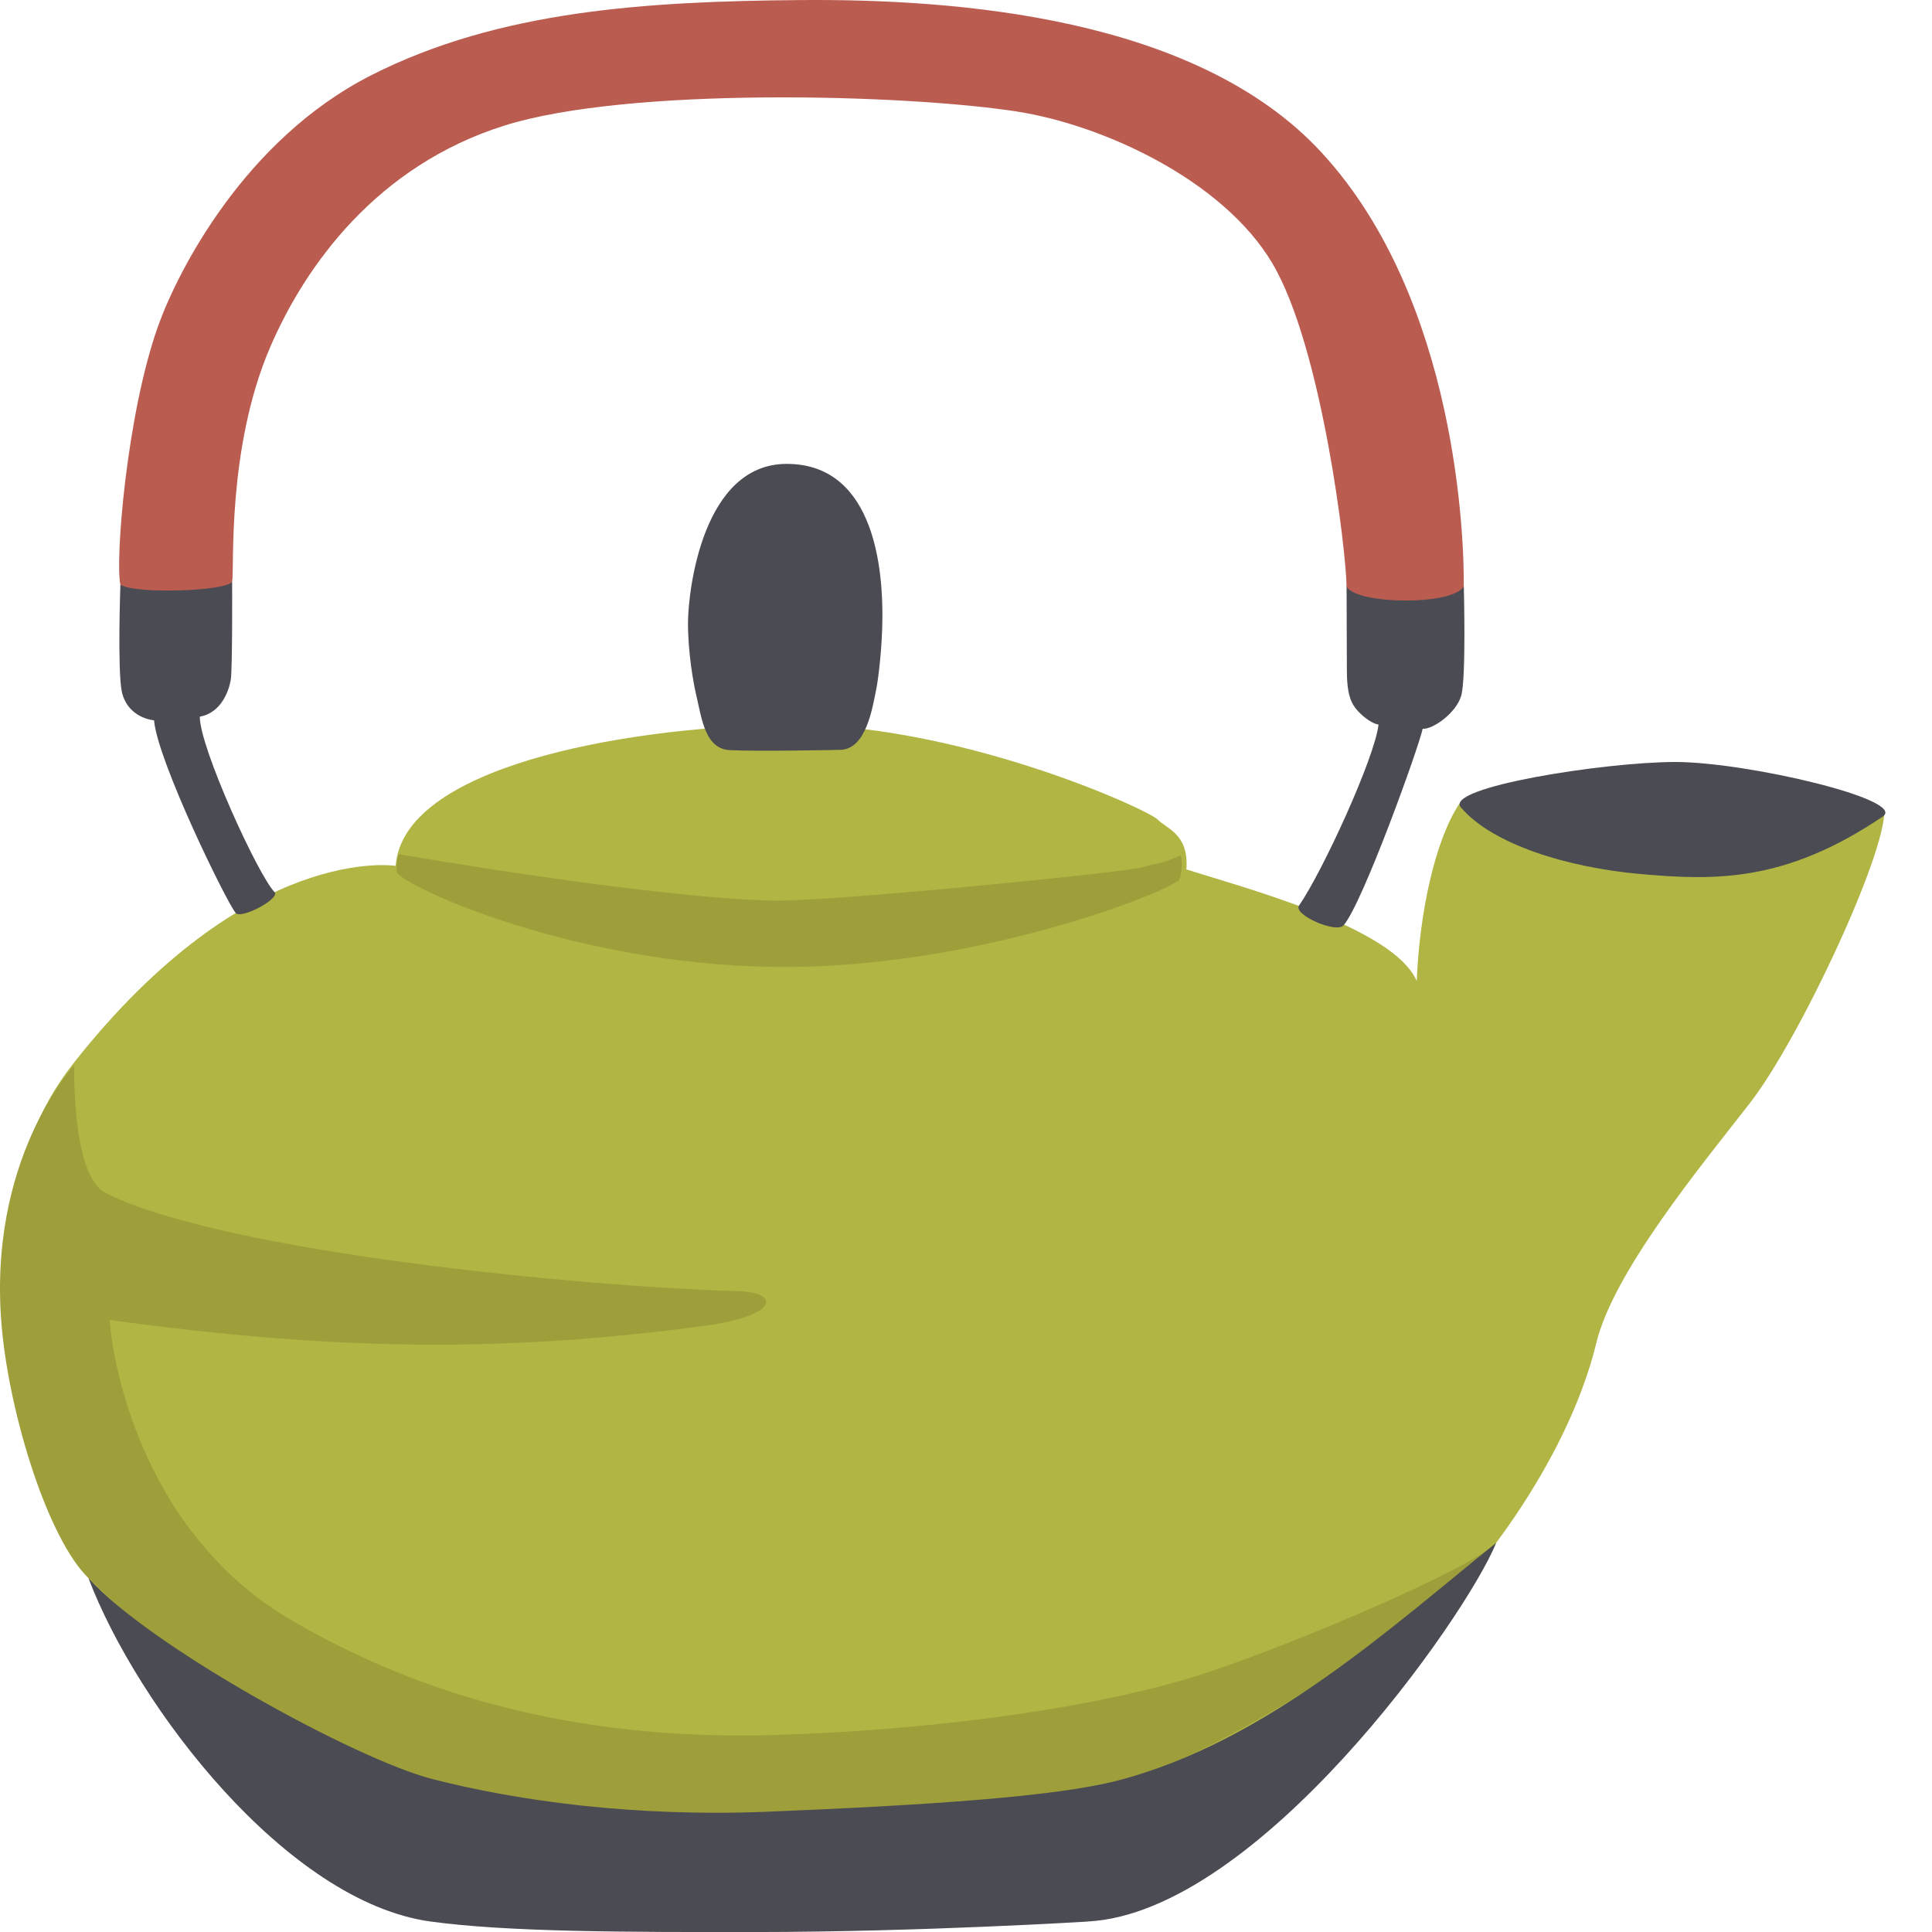 <svg xmlns="http://www.w3.org/2000/svg" viewBox="0 0 676.08 676.08"><path d="M138.48 303s-51.75-8.42-112.91 69.25c-49.73 63.15-3.82 167.86 5.37 179.97 29.94 39.45 99.79 75.15 153.1 83.55 56.06 8.84 160.42 4.09 200.94-5.11 40.52-9.2 96.05-48.52 112.67-62.1 16.62-13.58 50.64-56.09 60.97-98.64 6.01-24.74 36.06-61.24 53.58-83.7 17.33-22.22 47.56-86.85 47.2-102.63-3.06-1.49-53.44 20.32-83.89 17.88-34.11-2.73-44.24-7-64.76-20.32-8.91 13.42-14.04 39.24-14.99 62.12-8.16-18.91-61.11-32.79-80.6-39.03.93-12.41-6.82-14.13-10.13-17.52s-70.65-34.36-131.56-33.15c-57.44 1.15-132.49 15.25-135 49.42Z" style="fill:#b0b544;stroke-width:0"/><path d="M271.01 315.16c19.78.41 123.27-9.97 128.41-11.59 6.04-1.91 14.04-2.36 13.72-4.19s1.99 5.42-1.47 9.08-70.65 30.81-140.67 29.9-128.33-27.53-132.1-33.02c-.55-3.74.74-6.42.74-6.42s87.72 15.34 131.36 16.26Z" style="fill:#9e9e3a;stroke-width:0"/><path d="M399.42 303.57c6.59-1.07 10.83-3.05 13.72-4.19.01 2.9.85 7.32-1.09 9.15M25.92 372.82c.08 21.13 2.68 40.57 11.38 44.85 42.19 20.75 167.15 32.64 221.15 34.17 14.45.41 14.59 8.59-12.56 12.2-66.56 8.85-125.59 9.15-207.53-2.14.63 10.98 9.42 73.22 63.42 104.95 54 31.73 112.4 42.1 170.17 40.27s115.33-9.99 151.54-22.17c32.65-10.98 91.99-36.41 100.07-45.05-25.66 26.94-78.55 62.65-117.24 78.78-37.57 15.66-114.46 23.63-160.74 25.66-55.78 2.44-138.57-18.2-214.64-92.12C16.89 538.56 3.6 496.03.69 465.26c-5.64-59.49 25.24-92.44 25.24-92.44Z" style="fill:#9e9e3a;stroke-width:0"/><path d="M380.59 672.41c59.65-3.05 132.3-106.27 142.98-132.5-35.79 28.68-80.18 69.66-132.54 83.2-21.74 5.62-66.36 8.58-122.21 10.87-46.4 1.9-87.28-3.66-117.55-11.43-26.8-6.88-99.09-46.53-120.32-70.31 17.16 45.14 69.45 113.35 119.82 120.19 27 3.66 67.63 3.71 114.28 3.66 57.35-.06 115.54-3.66 115.54-3.66ZM511.19 282.52c11.02 12.96 37.27 21.07 62.95 23.34s50.45 3.06 84.72-20.13c8.7-5.89-47.72-19.08-72.57-19.08s-81.06 8.85-75.09 15.86ZM294.56 262.39c8.58-.81 10.67-14.24 12.14-21.56.6-2.99 2.09-14.36 2.09-25.42 0-13.42-1.67-53.08-33.49-53.08-29.57 0-34.46 44.63-34.54 55.32-.08 10.69 1.99 21.79 2.8 25.22 2.01 8.54 3.12 19.2 11.84 19.63 10.48.52 39.15-.11 39.15-.11ZM42.12 204.63l39.11-1.18s.15 30.77-.48 34.45-3.22 11.52-10.83 12.89c-.06 10.75 20.36 55.42 26.16 61.41 2.12 2.19-11.66 9.57-13.6 7.29-3.21-3.78-27.4-53.3-28.57-67.41-5.89-.76-10.2-4.65-11.3-10.14-1.54-7.68-.48-37.32-.48-37.32ZM470.17 323.81c6.59-7.53 26.28-62.18 27.68-68.79 3.45.31 11.68-5.42 13.47-11.52 1.8-6.1.92-38.26.92-38.26h-41.02s.1 23.82.1 28.09.01 9.66 2.29 13.44c1.69 2.8 6.03 6.41 8.78 6.77-1.19 11.33-19.49 51.33-27.81 63.35-2.19 3.16 13 9.88 15.59 6.92Z" style="fill:#4b4b53;stroke-width:0"/><path d="M81.23 203.45c.88-3.83-2.05-46.31 13.33-82.01 12.32-28.58 37.36-63.46 81.94-77.49 43.33-13.64 140.03-10.98 179.14-4.96 30.25 4.66 72.3 23.96 89.61 53.16 17.31 29.2 25.9 101.08 25.95 113.08 3.14 6.3 37.1 6.81 41.02 0 .21-15.46-2.1-100.26-49.82-151.93C418.47 5.72 334.23-.42 280.12.02S174.63 3.68 130.04 26.26s-67.99 68.97-74.72 87.86c-10.99 30.81-15.08 82.07-13.19 90.51 5.66 3.46 38.35 2.13 39.11-1.18Z" style="fill:#ba5c50;stroke-width:0"/></svg>